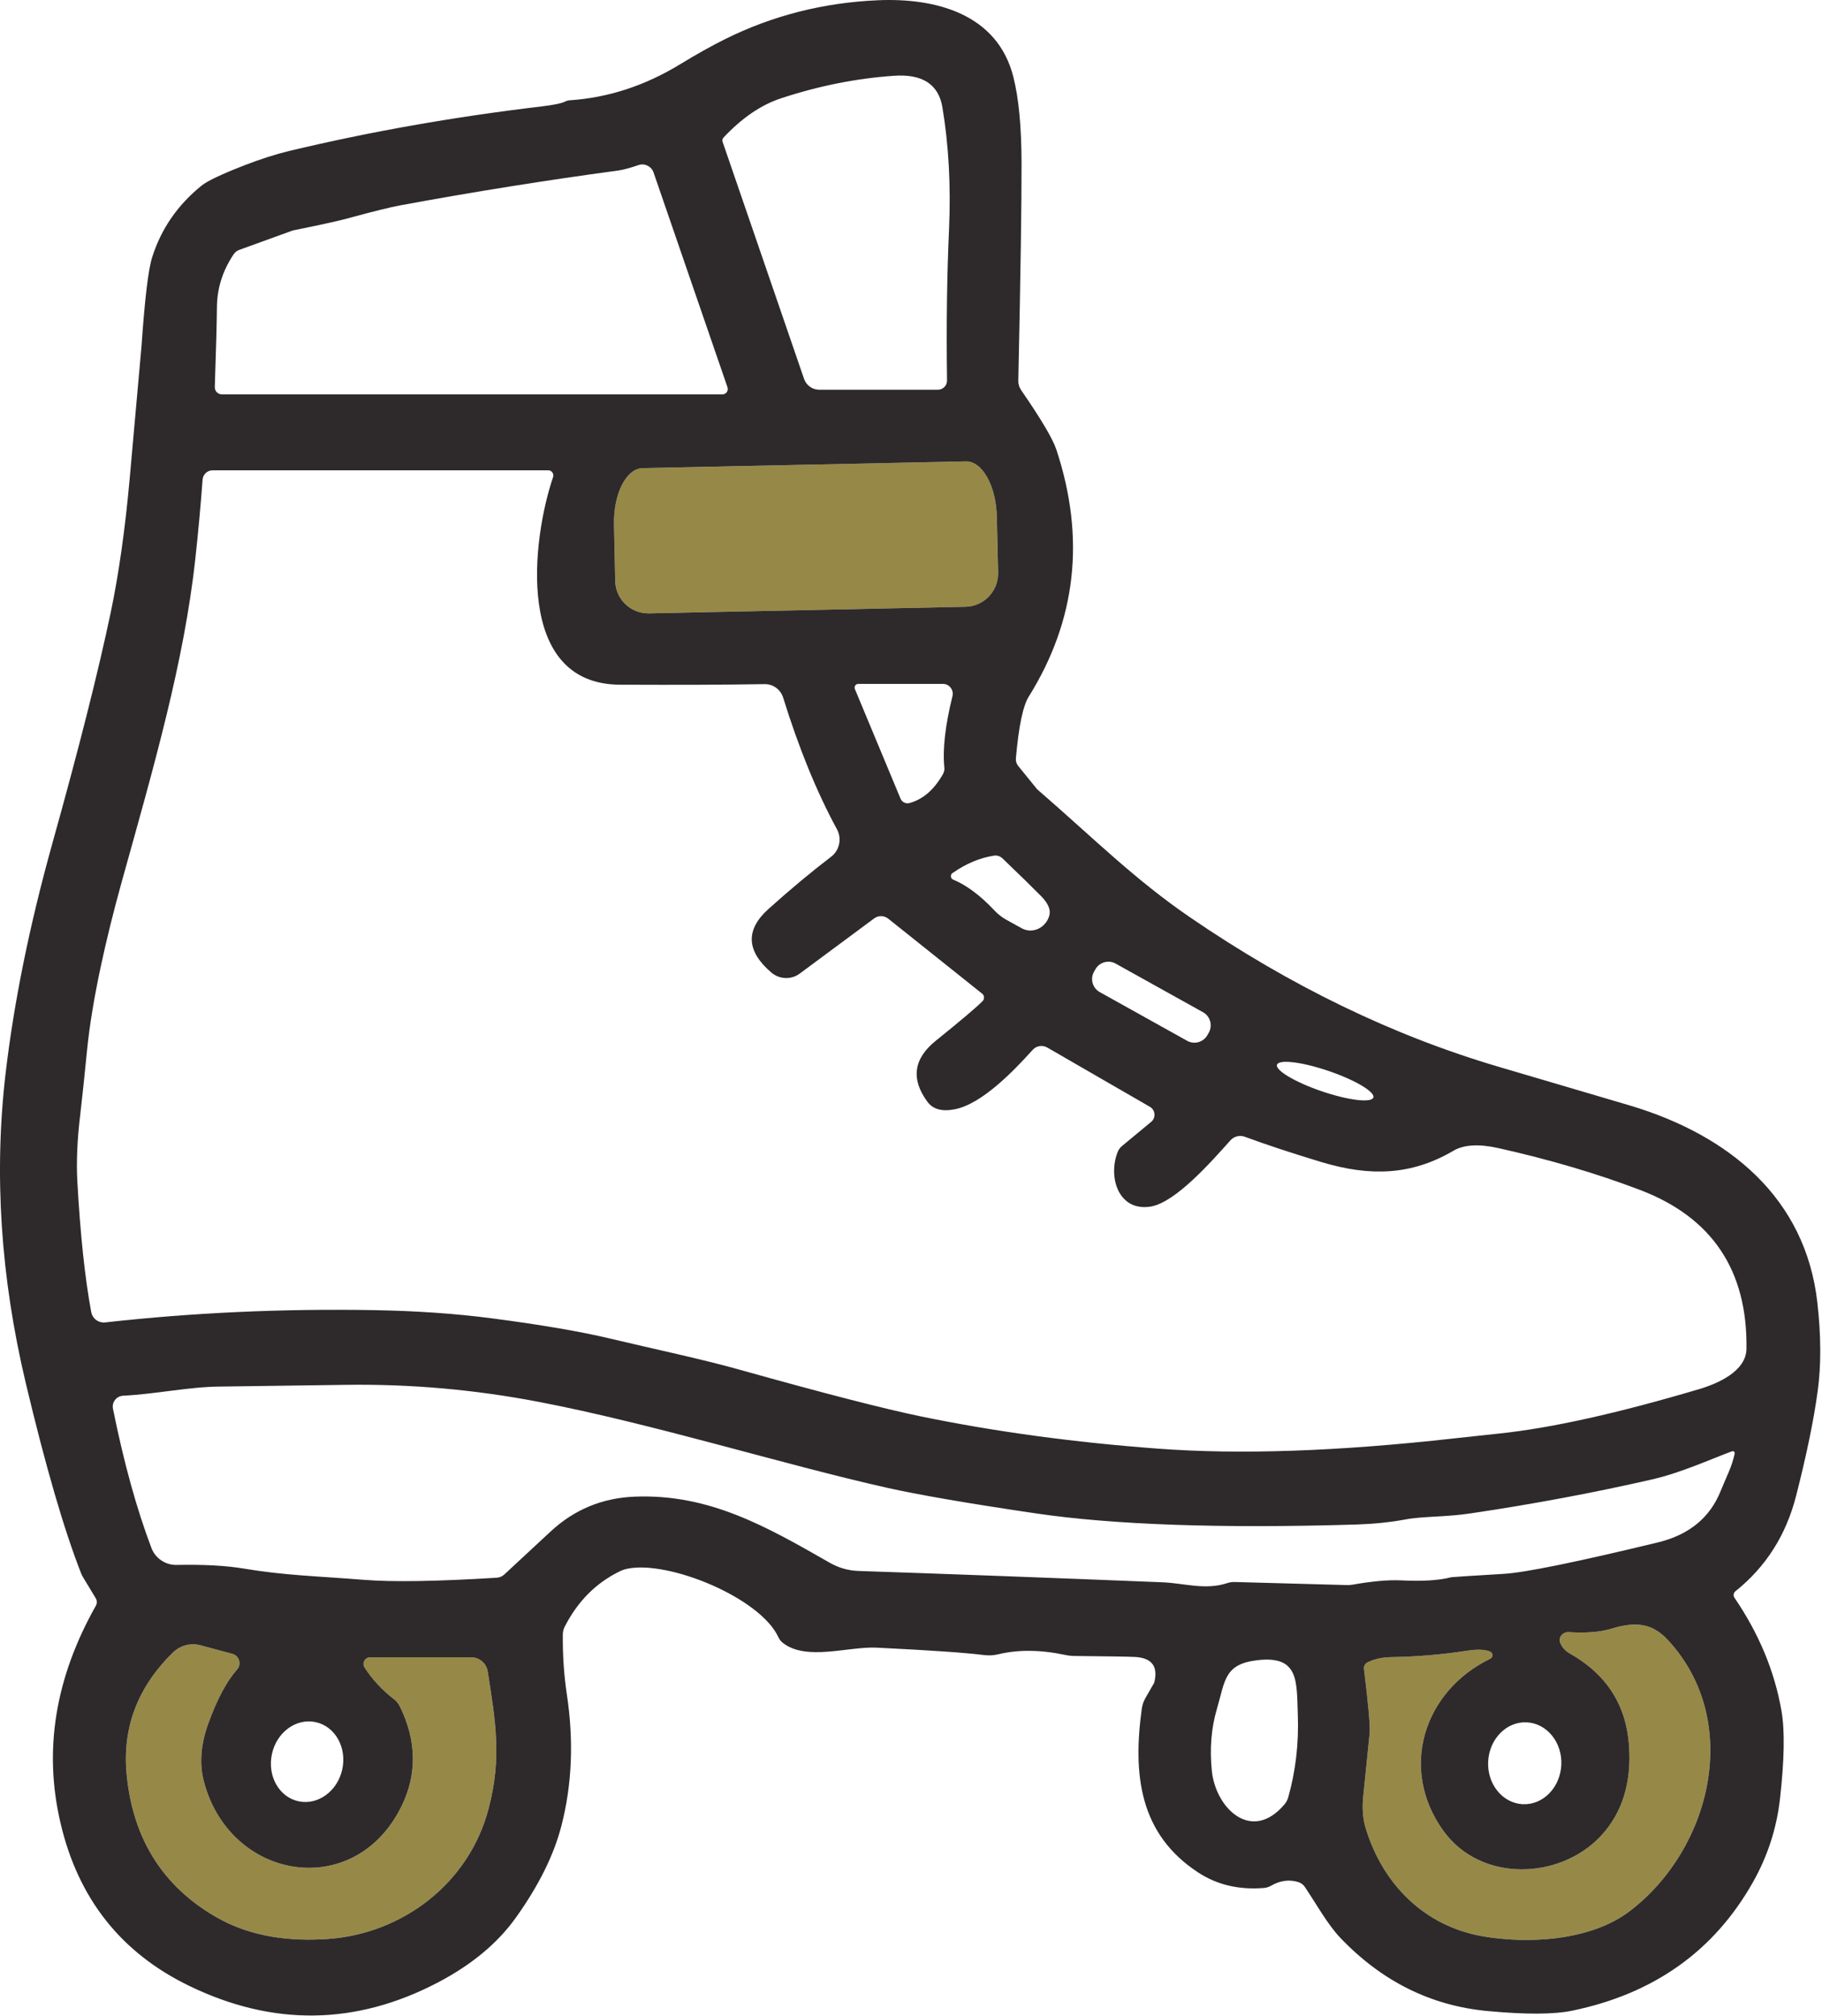 <?xml version="1.0" encoding="UTF-8" standalone="no"?><!DOCTYPE svg PUBLIC "-//W3C//DTD SVG 1.1//EN" "http://www.w3.org/Graphics/SVG/1.1/DTD/svg11.dtd"><svg width="100%" height="100%" viewBox="0 0 820 907" version="1.1" xmlns="http://www.w3.org/2000/svg" xmlns:xlink="http://www.w3.org/1999/xlink" xml:space="preserve" xmlns:serif="http://www.serif.com/" style="fill-rule:evenodd;clip-rule:evenodd;stroke-linejoin:round;stroke-miterlimit:2;"><path d="M670.589,742.959c1.416,0.554 1.5,2.558 0.125,3.229c-30.459,14.838 -40.958,50.004 -21.084,77.459c16.876,23.333 52.376,22.037 70.834,2.3c9.583,-10.275 13.833,-23.78 12.708,-40.513c-1.25,-18.437 -10.166,-32.313 -26.708,-41.621c-2.042,-1.15 -3.458,-2.746 -4.291,-4.787c-0.959,-2.413 1.124,-4.971 3.874,-4.784c7.834,0.48 14.167,-0.037 19.083,-1.521c11.292,-3.45 18.584,-2.449 25.667,5.23c33.417,36.246 19.459,93.671 -17.208,121.716c-17.834,13.655 -46.375,14.913 -66.5,11.355c-25.5,-4.492 -44.583,-22.78 -52.416,-48.488c-1.376,-4.417 -1.709,-9.425 -1.084,-14.95c0.25,-2.338 1.166,-11.613 2.833,-27.825c0.292,-3.117 -0.542,-12.725 -2.541,-28.863c-0.209,-1.258 0.458,-2.483 1.625,-3.079c3,-1.483 6.541,-2.262 10.583,-2.337c11.583,-0.184 23,-1.15 34.25,-2.892c4.458,-0.704 7.917,-0.558 10.25,0.371Z" style="fill:#968947;"/><path d="M104.547,743.996c3.125,0.817 4.292,4.675 2.125,7.088c-4.625,5.229 -8.958,13.279 -12.916,24.225c-3.417,9.458 -4.083,18.142 -2,26.117c11.75,44.666 67.958,54.05 89,11.016c6.999,-14.358 6.75,-29.27 -0.75,-44.704c-0.667,-1.333 -1.584,-2.521 -2.792,-3.412c-5.333,-4.154 -9.708,-8.867 -13.125,-14.171c-1.292,-1.967 0.125,-4.6 2.5,-4.6l45.458,-0c3.75,-0 6.875,2.708 7.458,6.383c3.501,22.442 6.417,38.842 0.376,61.767c-8.792,33.537 -38.709,56.275 -72.459,58.575c-16.5,1.117 -34.458,-0.704 -50.541,-10.088c-23.542,-13.729 -36.834,-34.725 -39.792,-63.029c-2.291,-21.554 4.708,-40.141 20.833,-55.833c3.209,-3.117 7.875,-4.342 12.25,-3.192l14.375,3.858Z" style="fill:#968947;"/><path d="M292.131,275.934c-8.292,0.188 -15.125,-6.379 -15.25,-14.617l-0.542,-25.112c-0.333,-13.987 5.458,-25.45 12.875,-25.6l145.458,-3.042c7.459,-0.145 13.667,11.059 13.958,25.005l0.584,25.116c0.125,8.271 -6.416,15.1 -14.667,15.283l-142.416,2.967Z" style="fill:#968947;"/><path d="M687.172,774.813c-9.083,-0.471 -16.875,7.396 -17.416,17.55c-0.542,10.175 6.416,18.784 15.5,19.275c9.083,0.471 16.875,-7.391 17.416,-17.55c0.542,-10.175 -6.416,-18.779 -15.5,-19.275Zm-545.125,-0.096c-8.75,-1.895 -17.583,4.559 -19.666,14.38c-2.125,9.841 3.208,19.341 11.958,21.229c8.75,1.896 17.583,-4.563 19.708,-14.379c2.125,-9.842 -3.208,-19.342 -12,-21.23Zm403.334,21.846c1.666,16.846 17.916,32.721 32.75,15.1c0.791,-0.925 1.333,-2.004 1.667,-3.187c3.333,-11.838 4.749,-24.154 4.291,-36.95c-0.542,-15.175 0.625,-26.859 -18.167,-24.671c-15,1.741 -14.5,9.162 -18.25,21.925c-2.541,8.604 -3.291,17.879 -2.291,27.783Zm-440.834,-52.567l-14.375,-3.858c-4.375,-1.15 -9.041,0.075 -12.25,3.192c-16.125,15.692 -23.124,34.279 -20.833,55.833c2.958,28.304 16.25,49.3 39.792,63.029c16.083,9.384 34.041,11.205 50.541,10.088c33.75,-2.3 63.667,-25.038 72.459,-58.575c6.041,-22.925 3.125,-39.325 -0.376,-61.767c-0.583,-3.675 -3.708,-6.383 -7.458,-6.383l-45.458,-0c-2.375,-0 -3.792,2.633 -2.5,4.6c3.417,5.304 7.792,10.017 13.125,14.171c1.208,0.891 2.125,2.079 2.792,3.412c7.5,15.434 7.749,30.346 0.75,44.704c-21.042,43.034 -77.25,33.65 -89,-11.016c-2.083,-7.975 -1.417,-16.659 2,-26.117c3.958,-10.946 8.291,-18.996 12.916,-24.225c2.167,-2.413 1,-6.271 -2.125,-7.088Zm566.042,-1.037c-2.333,-0.929 -5.792,-1.075 -10.25,-0.371c-11.25,1.742 -22.667,2.708 -34.25,2.892c-4.042,0.075 -7.583,0.854 -10.583,2.337c-1.167,0.596 -1.834,1.821 -1.625,3.079c1.999,16.138 2.833,25.746 2.541,28.863c-1.667,16.212 -2.583,25.487 -2.833,27.825c-0.625,5.525 -0.292,10.533 1.084,14.95c7.833,25.708 26.916,43.996 52.416,48.488c20.125,3.558 48.666,2.3 66.5,-11.355c36.667,-28.045 50.625,-85.47 17.208,-121.716c-7.083,-7.679 -14.375,-8.68 -25.667,-5.23c-4.916,1.484 -11.249,2.001 -19.083,1.521c-2.75,-0.187 -4.833,2.371 -3.874,4.784c0.833,2.041 2.249,3.637 4.291,4.787c16.542,9.308 25.458,23.184 26.708,41.621c1.125,16.733 -3.125,30.238 -12.708,40.513c-18.458,19.737 -53.958,21.033 -70.834,-2.3c-19.874,-27.455 -9.375,-62.621 21.084,-77.459c1.375,-0.671 1.291,-2.675 -0.125,-3.229Zm110.125,-89.071c0.125,-0.671 -0.542,-1.262 -1.208,-1.004c-9.709,3.563 -22.917,9.683 -36.292,12.725c-26.042,5.937 -53.125,11.021 -81.417,15.212c-11.291,1.705 -21.333,1.221 -29.375,2.742c-6.833,1.263 -14.166,2.004 -22.083,2.267c-61.083,1.816 -109.125,0.146 -144.125,-5.009c-30.458,-4.491 -52.833,-8.349 -67.208,-11.575c-46.792,-10.499 -105.167,-28.787 -156.834,-38.658c-28.75,-5.487 -57.542,-8.012 -86.375,-7.604c-37.25,0.521 -56.167,0.779 -56.749,0.779c-13.751,0.075 -28.876,3.375 -43.626,4.117c-3,0.15 -5.167,2.896 -4.583,5.825c4.875,24.225 10.667,45.112 17.292,62.621c1.791,4.712 6.291,7.754 11.333,7.679c12.125,-0.258 22.209,0.3 30.25,1.633c18.417,3.079 31.625,3.304 54.375,5.084c12.542,1 32.416,0.704 59.5,-0.967c1.292,-0.108 2.417,-0.592 3.375,-1.446c5,-4.637 11.917,-11.054 20.75,-19.254c10.667,-9.942 23.333,-15.209 38,-15.767c33.458,-1.333 59.291,13.467 87.75,29.754c3.958,2.263 8.375,3.525 12.875,3.671c42.041,1.413 87.583,3.117 136.5,5.084c10.458,0.408 19.417,3.67 29.542,0.37c1.041,-0.333 2.125,-0.52 3.208,-0.483l50.5,1.375c0.916,0.038 1.792,-0.037 2.708,-0.187c8.875,-1.559 16.042,-2.188 21.583,-1.93c9.667,0.484 17.292,0.038 22.751,-1.408c0.249,-0.075 8.166,-0.592 23.75,-1.521c9.625,-0.596 32.666,-5.304 69.083,-14.096c14.083,-3.379 23.583,-11.091 28.417,-23.15c2.75,-6.825 5.041,-10.795 6.333,-16.879Zm-206,-174.912c-0.833,2.516 8.167,7.862 20.125,11.941c12,4.08 22.375,5.342 23.25,2.813c0.833,-2.517 -8.167,-7.858 -20.125,-11.942c-12,-4.079 -22.375,-5.337 -23.25,-2.812Zm-30.667,-14.459c1.792,-3.241 0.625,-7.32 -2.583,-9.133l-39.375,-21.904c-3.208,-1.808 -7.333,-0.621 -9.125,2.604l-0.625,1.1c-1.792,3.242 -0.625,7.325 2.625,9.133l39.333,21.905c3.209,1.808 7.334,0.62 9.125,-2.605l0.625,-1.1Zm-115.083,-68.829c6.042,2.521 12.208,7.121 18.5,13.8c1.5,1.629 3.291,3.042 5.208,4.154c3.542,1.967 5.959,3.3 7.334,4.042c4.749,2.488 10.625,-0.258 12.208,-5.675c0.792,-2.633 -0.417,-5.562 -3.583,-8.792c-3.834,-3.896 -9.626,-9.571 -17.459,-17.066c-1.042,-1 -2.5,-1.446 -3.916,-1.221c-6.334,1 -12.542,3.596 -18.625,7.862c-1.042,0.742 -0.876,2.413 0.333,2.896Zm-42.667,-88.033c-1.208,0 -2,1.225 -1.541,2.337l20.542,49.3c0.666,1.559 2.374,2.413 3.999,1.967c6.084,-1.629 11.126,-6.008 15.125,-13.096c0.5,-0.887 0.708,-1.929 0.584,-2.929c-0.834,-8.275 0.416,-18.996 3.666,-32.092c0.667,-2.779 -1.458,-5.487 -4.291,-5.487l-38.084,0Zm55.709,139.337l-42.25,-33.72c-1.875,-1.484 -4.459,-1.521 -6.334,-0.113l-33.5,24.821c-3.833,2.854 -9.167,2.633 -12.792,-0.484c-11.291,-9.683 -11.708,-19.216 -1.249,-28.604c9.958,-8.937 19.333,-16.729 28.125,-23.446c3.833,-2.891 4.958,-8.158 2.667,-12.387c-9.126,-16.808 -17.168,-36.541 -24.209,-59.208c-1.125,-3.675 -4.542,-6.159 -8.375,-6.088c-17.083,0.3 -38.75,0.375 -65.042,0.263c-47.833,-0.225 -39.5,-65.963 -30.125,-93.413c0.5,-1.483 -0.625,-3.041 -2.166,-3.041l-151.042,-0c-2.417,-0 -4.375,1.854 -4.542,4.266c-0.917,12.242 -1.999,24.038 -3.25,35.392c-5.083,46.779 -18.791,93.967 -33.042,145.125c-7.25,26.079 -13.416,53.496 -15.666,75.754c-1.208,12.5 -2.292,22.333 -3.125,29.567c-1.333,10.941 -1.75,20.85 -1.292,29.641c1.333,23.779 3.375,43.405 6.25,58.875c0.542,3.005 3.292,5.042 6.334,4.709c39.208,-4.375 79.458,-6.229 120.75,-5.525c19.208,0.333 37.083,1.558 53.625,3.746c21.624,2.82 39.25,5.825 52.833,9.05c20.375,4.862 40.833,9.091 58.875,14.17c37.625,10.538 64.666,17.475 81,20.85c33.333,6.863 68.917,11.688 106.792,14.505c36.625,2.745 80.958,1.225 133,-4.6c4.875,-0.555 11.75,-1.296 20.625,-2.225c23.291,-2.446 53.166,-9.088 89.708,-19.921c8.667,-2.559 21.25,-8.088 21.417,-18.179c0.5,-35.317 -15.501,-59.134 -47.959,-71.488c-19.541,-7.417 -40.791,-13.687 -63.75,-18.808c-8.791,-1.967 -15.541,-1.559 -20.291,1.262c-18.792,11.017 -37.459,11.65 -59.501,4.971c-13.374,-4.042 -24.791,-7.825 -34.249,-11.312c-2.292,-0.855 -4.834,-0.226 -6.5,1.591c-8.667,9.721 -24.75,27.938 -35.834,29.792c-14.5,2.375 -19.292,-13.096 -15,-24.338c0.417,-1.15 1.125,-2.187 2.125,-2.966l13.042,-10.796c2.208,-1.817 1.916,-5.304 -0.542,-6.75l-46.208,-26.675c-2.167,-1.263 -4.917,-0.817 -6.584,1.037c-8.749,9.721 -22.958,24.375 -34.999,26.713c-5.75,1.15 -9.834,0.037 -12.334,-3.304c-7.541,-10.238 -6.333,-19.4 3.709,-27.488c11,-8.866 18.042,-14.804 21.041,-17.808c0.959,-0.963 0.917,-2.559 -0.166,-3.413Zm-149.875,-171.058l142.416,-2.967c8.251,-0.183 14.792,-7.012 14.667,-15.283l-0.584,-25.116c-0.291,-13.946 -6.499,-25.15 -13.958,-25.005l-145.458,3.042c-7.417,0.15 -13.208,11.613 -12.875,25.6l0.542,25.112c0.125,8.238 6.958,14.805 15.25,14.617Zm35.291,-101.683l-33.291,-96.675c-0.959,-2.746 -3.917,-4.229 -6.667,-3.342c-4.041,1.375 -7.125,2.192 -9.292,2.487c-32.167,4.338 -64.833,9.534 -98,15.655c-4.417,0.816 -12.292,2.746 -23.541,5.825c-4.042,1.112 -12.209,2.929 -24.584,5.417c-0.208,0.037 -0.458,0.108 -0.625,0.183l-23.625,8.571c-1.125,0.37 -2.041,1.112 -2.708,2.112c-4.917,7.383 -7.375,15.25 -7.459,23.596c-0.041,5.937 -0.333,17.916 -0.958,35.983c-0.083,1.821 1.375,3.342 3.167,3.342l225.333,0c1.625,0 2.75,-1.596 2.25,-3.154Zm-2.208,-110.442l36.667,106.658c1,2.892 3.75,4.859 6.833,4.859l53.375,-0c2.333,-0 4.166,-1.892 4.125,-4.229c-0.333,-24.446 -0.042,-47.225 0.917,-68.259c0.833,-19.367 -0.167,-37.579 -3.001,-54.608c-1.749,-10.35 -9.083,-15.063 -21.916,-14.133c-16.917,1.187 -33.875,4.562 -50.792,10.162c-8.916,2.933 -17.541,8.829 -25.791,17.621c-0.501,0.521 -0.625,1.262 -0.417,1.929Zm455.875,651.996c-0.958,0.742 -1.125,2.037 -0.458,3.004c10.958,16.062 18.041,33.017 21.124,50.825c1.542,8.717 1.334,21.925 -0.666,39.617c-1.5,13.246 -5.542,25.712 -12.125,37.396c-17.459,30.974 -44.583,50.266 -81.333,57.87c-8.209,1.709 -20.875,1.784 -37.959,0.188c-25.541,-2.338 -47.625,-13.279 -66.375,-32.867c-5.791,-6.05 -10.958,-15.433 -16.083,-23.037c-0.708,-1.042 -1.792,-1.784 -3,-2.154c-4.042,-1.225 -8.125,-0.667 -12.167,1.67c-0.958,0.555 -2.042,0.888 -3.125,1c-11.166,0.929 -20.958,-1.333 -29.458,-6.825c-26.792,-17.362 -29.667,-44.333 -25.583,-73.937c0.25,-1.629 0.792,-3.225 1.625,-4.675l3.75,-6.529c0.125,-0.221 0.249,-0.442 0.291,-0.705c1.667,-7.045 -1.208,-10.795 -8.583,-11.237c-2.541,-0.15 -11.625,-0.3 -27.125,-0.446c-1.458,0 -2.959,-0.15 -4.459,-0.483c-11.083,-2.338 -21.166,-2.45 -30.208,-0.258c-2.042,0.479 -4.125,0.591 -6.208,0.333c-8.5,-1.075 -24.667,-2.188 -48.459,-3.342c-12.791,-0.592 -31.416,6.088 -42.041,-2.037c-0.917,-0.705 -1.667,-1.596 -2.125,-2.634c-8.292,-17.92 -49.584,-34.687 -68,-30.829c-1.208,0.259 -2.333,0.629 -3.459,1.188c-10.708,5.229 -18.958,13.541 -24.791,25.004c-0.5,1.037 -0.792,2.225 -0.792,3.412c-0.083,9.2 0.5,18.03 1.75,26.488c3.25,21.108 2.417,40.954 -2.375,59.542c-3.375,13.095 -10.166,26.858 -20.458,41.254c-8.208,11.537 -19.917,21.254 -35.125,29.233c-36.917,19.325 -74.25,19.808 -111.959,1.521c-30.708,-14.879 -50,-39.325 -57.916,-73.346c-7.667,-32.679 -2.375,-65.217 15.917,-97.638c0.583,-1.041 0.583,-2.337 -0.042,-3.379l-5.667,-9.383c-0.375,-0.633 -0.708,-1.262 -0.958,-1.929c-7.584,-19.329 -15.875,-47.746 -24.792,-85.179c-11.417,-47.892 -14.458,-94.525 -9.125,-139.859c3.792,-32.162 10.792,-66.55 21.001,-103.166c11.874,-42.479 20.666,-77.2 26.333,-104.171c3.583,-17.175 6.416,-37.096 8.458,-59.692c3.5,-39.287 5.292,-59.316 5.375,-60.17c1.458,-21.109 3.042,-34.355 4.792,-39.771c4.041,-12.759 11.458,-23.48 22.249,-32.201c2.584,-2.074 9.001,-5.116 19.209,-9.087c7.167,-2.783 13.875,-4.933 20.125,-6.454c36.125,-8.646 74.083,-15.359 113.791,-20.071c5.25,-0.629 8.751,-1.337 10.5,-2.188c0.667,-0.337 1.334,-0.52 2.042,-0.558c17.25,-1.15 33.792,-6.529 49.625,-16.175c7.417,-4.525 14.25,-8.345 20.459,-11.425c21.208,-10.5 43.999,-16.325 68.541,-17.4c26.209,-1.15 53.834,6.196 61,34.392c2.458,9.646 3.667,22.554 3.709,38.692c0.041,18.733 -0.459,51.454 -1.459,98.087c-0.041,1.483 0.417,2.967 1.292,4.229c8.917,12.946 14.25,21.888 15.875,26.858c13.083,39.659 8.958,76.68 -12.458,110.996c-2.625,4.192 -4.542,13.467 -5.792,27.751c-0.125,1.224 0.25,2.483 1.042,3.45l8.375,10.312c0.083,0.112 0.208,0.183 0.291,0.296c24.917,21.591 43.667,40.4 68.584,57.429c45,30.825 91.416,53.308 139.208,67.367c33.333,9.795 52.958,15.583 59.042,17.399c44.416,13.355 78.833,41.476 84.166,88.626c1.667,14.879 1.75,28.158 0.125,39.883c-1.708,12.65 -4.916,28.342 -9.708,47.075c-4.5,17.621 -13.583,31.904 -27.25,42.85Z" style="fill:#2e2a2b;fill-rule:nonzero;"/></svg>